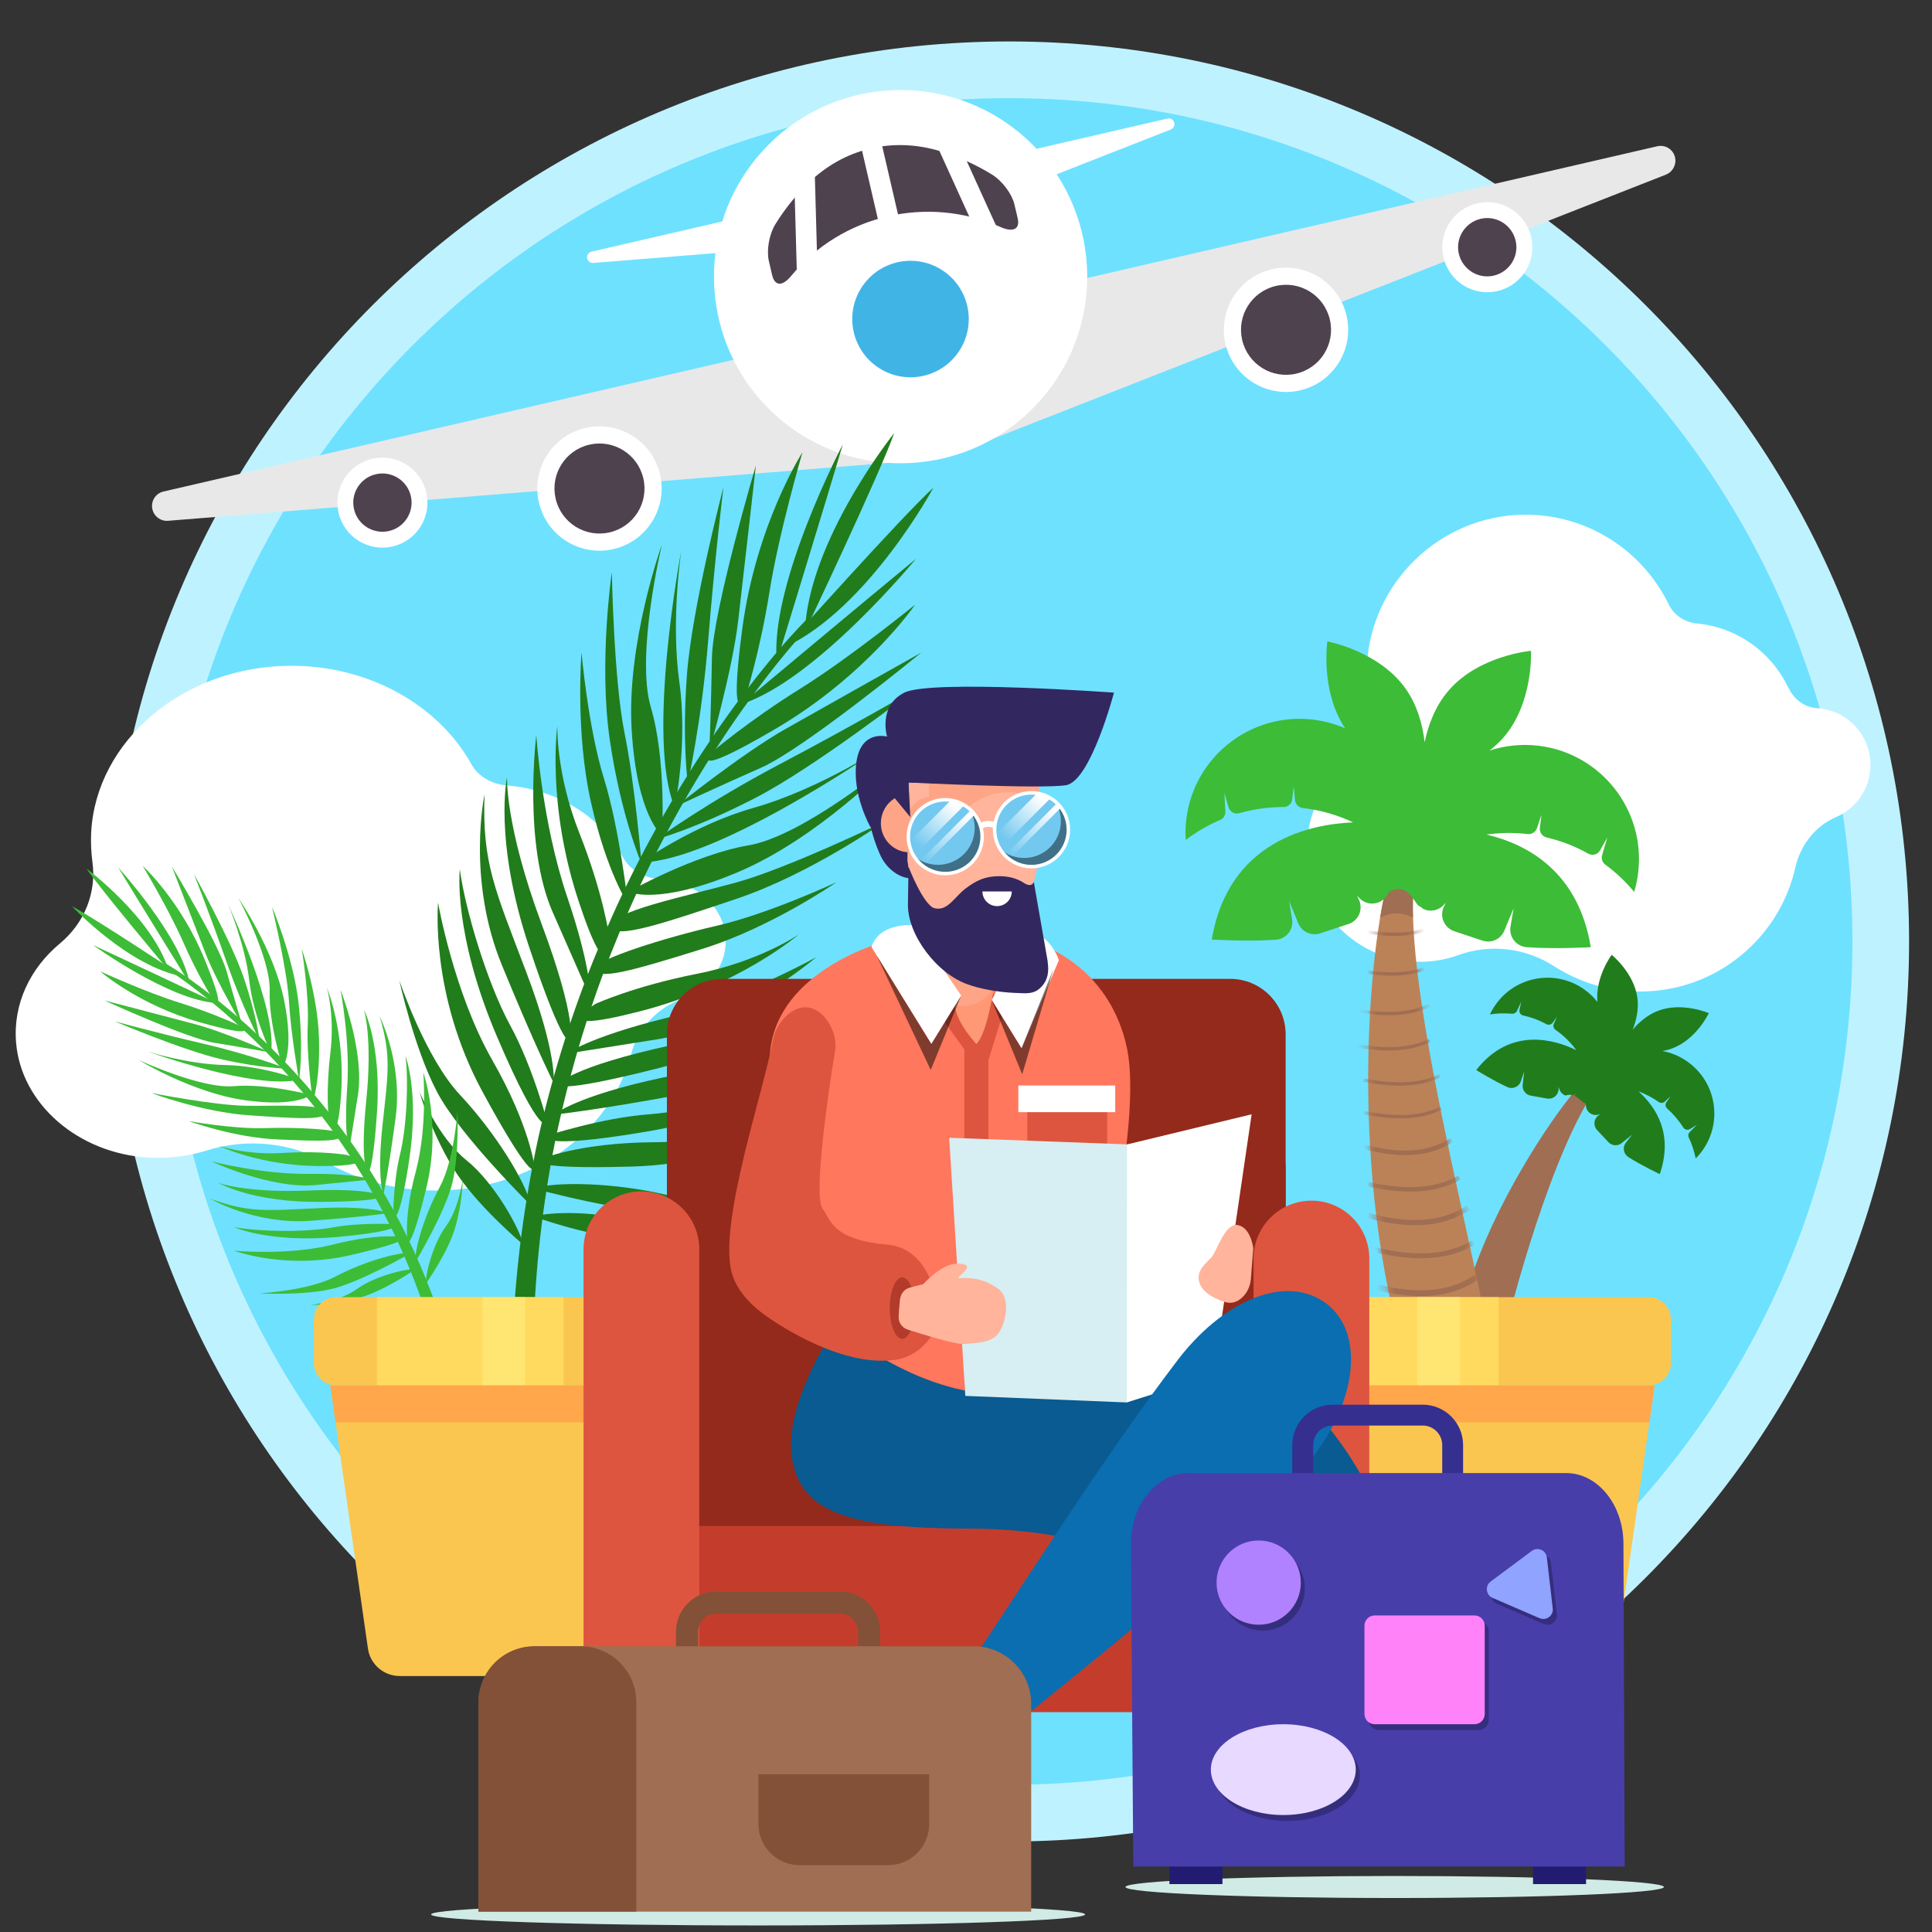 <svg width="200" height="200" viewBox="0 0 200 200" fill="none" xmlns="http://www.w3.org/2000/svg">
<rect x="0" y="0" width="200" height="200" fill="#333333" stroke="none"/>
<path d="M104.457 190.632C155.914 190.632 197.627 148.918 197.627 97.462C197.627 46.005 155.914 4.292 104.457 4.292C53.001 4.292 11.287 46.005 11.287 97.462C11.287 148.918 53.001 190.632 104.457 190.632Z" fill="#BFF2FF"/>
<path d="M191.761 97.396C191.725 49.181 152.61 10.125 104.396 10.161C56.181 10.197 17.125 49.311 17.161 97.526C17.197 145.74 56.311 184.797 104.526 184.761C152.74 184.725 191.797 145.61 191.761 97.396Z" fill="#6EE1FF"/>
<path d="M185.147 71.242C183.427 67.561 179.867 64.942 175.667 64.541C174.417 64.421 173.297 63.702 172.747 62.572C170.047 57.011 164.318 53.191 157.698 53.282C149.057 53.401 141.887 60.342 141.497 68.972C141.457 69.912 141.497 70.832 141.597 71.731C141.937 74.561 140.987 77.442 138.917 79.412C136.487 81.731 135.057 85.082 135.327 88.751C135.747 94.522 140.437 99.171 146.207 99.541C147.887 99.651 149.497 99.401 150.967 98.871C154.287 97.671 157.927 98.121 160.897 100.032C163.457 101.682 166.517 102.642 169.787 102.642C177.627 102.642 184.197 97.151 185.847 89.822C186.367 87.522 187.887 85.522 190.057 84.591C192.137 83.701 193.627 81.632 193.627 79.181C193.627 75.951 191.077 73.492 188.107 73.311C186.817 73.231 185.707 72.401 185.157 71.222L185.147 71.242Z" fill="white"/>
<path d="M64.448 88.681C62.288 84.641 57.788 81.751 52.498 81.311C50.917 81.181 49.508 80.391 48.818 79.141C45.417 73.022 38.188 68.822 29.848 68.921C18.957 69.061 9.927 76.692 9.437 86.192C9.387 87.222 9.437 88.242 9.567 89.222C9.997 92.341 8.797 95.511 6.197 97.671C3.137 100.222 1.327 103.902 1.667 107.952C2.197 114.292 8.107 119.412 15.377 119.832C17.497 119.952 19.517 119.682 21.378 119.102C25.558 117.782 30.148 118.272 33.888 120.372C37.117 122.192 40.968 123.242 45.097 123.242C54.977 123.242 63.248 117.202 65.328 109.132C65.978 106.602 67.897 104.402 70.627 103.382C73.248 102.402 75.127 100.132 75.127 97.431C75.127 93.871 71.918 91.171 68.168 90.972C66.537 90.882 65.138 89.972 64.448 88.681Z" fill="white"/>
<path d="M172.468 18.072L97.588 47.462L17.398 53.911C16.638 53.971 15.948 53.471 15.778 52.721C15.588 51.892 16.098 51.072 16.928 50.882L171.558 15.142C172.388 14.951 173.208 15.461 173.398 16.291C173.568 17.032 173.168 17.791 172.458 18.072H172.468Z" fill="white"/>
<path opacity="0.09" d="M172.468 18.072L97.588 47.462L17.398 53.911C16.638 53.971 15.948 53.471 15.778 52.721C15.588 51.892 16.098 51.072 16.928 50.882L171.558 15.142C172.388 14.951 173.208 15.461 173.398 16.291C173.568 17.032 173.168 17.791 172.458 18.072H172.468Z" fill="black"/>
<path d="M121.208 13.402L92.328 24.732L61.408 27.221C61.118 27.241 60.848 27.052 60.788 26.762C60.718 26.442 60.918 26.122 61.228 26.052L120.858 12.271C121.178 12.201 121.498 12.402 121.568 12.711C121.638 13.002 121.478 13.291 121.208 13.402Z" fill="white"/>
<path d="M107.603 41.548C114.733 33.61 114.077 21.395 106.139 14.265C98.201 7.135 85.986 7.79 78.856 15.728C71.726 23.666 72.381 35.882 80.319 43.012C88.257 50.142 100.473 49.487 107.603 41.548Z" fill="white"/>
<path d="M99.197 36.482C101.106 33.753 100.44 29.993 97.711 28.085C94.981 26.177 91.222 26.842 89.314 29.572C87.405 32.301 88.071 36.061 90.8 37.969C93.529 39.877 97.289 39.212 99.197 36.482Z" fill="#41B4E6"/>
<path d="M103.578 23.502C95.978 20.151 87.088 22.262 81.888 28.581C81.018 29.631 80.208 29.662 79.928 28.471C79.818 27.982 79.698 27.491 79.588 27.002C79.348 25.962 79.588 24.311 80.278 23.192C81.268 21.591 82.418 20.181 83.678 18.951C87.398 15.332 92.448 14.132 97.438 15.681C99.218 16.232 100.978 17.021 102.678 18.061C103.808 18.762 104.768 20.122 105.008 21.142C105.118 21.622 105.228 22.102 105.348 22.581C105.618 23.752 104.858 24.061 103.588 23.512L103.578 23.502Z" fill="#4F424F"/>
<path d="M89.898 13.711L92.308 24.111" stroke="white" stroke-width="2.14" stroke-miterlimit="10"/>
<path d="M83.248 17.002L83.558 28.122" stroke="white" stroke-width="2.14" stroke-miterlimit="10"/>
<path d="M97.548 13.701L102.148 23.822" stroke="white" stroke-width="2.14" stroke-miterlimit="10"/>
<path d="M68.328 49.121C69.128 52.581 66.968 56.041 63.508 56.842C60.048 57.642 56.588 55.481 55.788 52.022C54.988 48.562 57.148 45.102 60.608 44.301C64.068 43.502 67.528 45.661 68.328 49.121Z" fill="white"/>
<path d="M66.598 49.522C67.178 52.032 65.618 54.532 63.108 55.111C60.598 55.691 58.098 54.132 57.518 51.621C56.938 49.111 58.498 46.611 61.008 46.032C63.518 45.452 66.018 47.011 66.598 49.522Z" fill="#4F424F"/>
<path d="M44.128 50.981C44.708 53.492 43.148 55.992 40.638 56.572C38.128 57.151 35.628 55.592 35.048 53.081C34.468 50.572 36.028 48.072 38.538 47.492C41.048 46.911 43.548 48.471 44.128 50.981Z" fill="white"/>
<path d="M42.528 51.352C42.908 52.971 41.888 54.602 40.268 54.971C38.648 55.342 37.018 54.331 36.648 52.712C36.268 51.092 37.288 49.462 38.908 49.092C40.528 48.712 42.158 49.731 42.528 51.352Z" fill="#4F424F"/>
<path d="M126.858 35.592C127.658 39.051 131.118 41.212 134.578 40.411C138.038 39.611 140.198 36.151 139.398 32.691C138.598 29.232 135.138 27.072 131.678 27.872C128.218 28.672 126.058 32.132 126.858 35.592Z" fill="white"/>
<path d="M128.588 35.191C129.168 37.702 131.668 39.261 134.178 38.681C136.688 38.102 138.248 35.602 137.668 33.092C137.088 30.581 134.588 29.021 132.078 29.602C129.568 30.181 128.008 32.681 128.588 35.191Z" fill="#4F424F"/>
<path d="M149.428 26.642C150.008 29.151 152.508 30.712 155.018 30.131C157.528 29.552 159.088 27.052 158.508 24.541C157.928 22.032 155.428 20.471 152.918 21.052C150.408 21.631 148.848 24.131 149.428 26.642Z" fill="white"/>
<path d="M151.018 26.271C151.398 27.892 153.018 28.912 154.638 28.532C156.258 28.151 157.278 26.532 156.898 24.912C156.518 23.291 154.898 22.271 153.278 22.651C151.658 23.032 150.638 24.651 151.018 26.271Z" fill="#4F424F"/>
<path d="M54.148 128.821C54.148 128.821 49.238 124.741 46.868 120.851C44.508 116.951 43.418 113.011 43.418 113.011C43.418 113.011 45.348 117.751 48.278 120.101C51.208 122.451 53.848 127.271 54.148 128.821Z" fill="#217C1C"/>
<path d="M54.988 124.811C54.988 124.811 47.588 117.541 45.218 112.991C42.848 108.451 41.328 101.451 41.328 101.451C41.328 101.451 44.008 109.501 47.638 113.361C51.258 117.221 54.418 122.331 54.988 124.811Z" fill="#217C1C"/>
<path d="M45.348 93.451C45.348 93.451 44.478 102.931 49.938 113.001C55.398 123.071 55.348 120.891 55.348 120.891C55.348 120.891 54.918 116.661 50.938 109.701C46.968 102.741 45.348 93.451 45.348 93.451Z" fill="#217C1C"/>
<path d="M47.598 89.992C47.598 89.992 46.848 96.561 51.478 107.381C56.108 118.211 56.688 116.261 56.688 116.261C56.688 116.261 55.168 110.451 52.818 106.151C50.468 101.841 48.178 94.272 47.598 89.992Z" fill="#217C1C"/>
<path d="M50.158 82.231C50.158 82.231 48.288 90.981 51.948 99.891C55.608 108.801 57.308 112.081 57.308 112.081C57.308 112.081 57.718 109.171 54.468 100.601C51.218 92.031 49.908 89.352 50.158 82.231Z" fill="#217C1C"/>
<path d="M52.488 80.431C52.488 80.431 51.078 86.972 54.778 98.041C58.478 109.111 59.028 107.701 59.028 107.701C59.028 107.701 59.848 105.801 56.058 95.621C52.268 85.451 52.488 80.431 52.488 80.431Z" fill="#217C1C"/>
<path d="M55.518 76.112C55.518 76.112 54.108 87.382 57.228 94.462C60.338 101.541 61.108 103.281 61.108 103.281C61.108 103.281 61.308 100.491 58.698 92.791C56.088 85.091 55.518 76.112 55.518 76.112Z" fill="#217C1C"/>
<path d="M57.698 75.151C57.698 75.151 56.558 83.192 59.898 93.291C63.238 103.391 63.028 96.722 63.028 96.722C63.028 96.722 62.418 92.412 59.978 86.242C57.538 80.072 57.698 75.162 57.698 75.162V75.151Z" fill="#217C1C"/>
<path d="M60.198 67.552C60.198 67.552 59.528 75.772 61.188 83.102C62.848 90.421 64.998 93.541 64.998 93.541C64.998 93.541 64.148 85.862 62.518 80.582C60.878 75.311 60.198 67.552 60.198 67.552Z" fill="#217C1C"/>
<path d="M63.328 59.291C63.328 59.291 61.968 68.602 63.118 76.531C64.268 84.472 66.408 89.391 66.408 89.391C66.408 89.391 65.758 81.341 64.648 75.862C63.538 70.371 63.338 59.291 63.338 59.291H63.328Z" fill="#217C1C"/>
<path d="M68.528 56.352C68.528 56.352 64.848 66.522 65.388 75.531C65.928 84.552 68.538 86.492 68.538 86.492C68.538 86.492 68.988 78.662 67.378 73.231C65.768 67.802 68.528 56.342 68.528 56.342V56.352Z" fill="#217C1C"/>
<path d="M70.518 57.032C70.518 57.032 66.848 76.451 69.848 83.572C69.848 83.572 71.228 77.022 70.328 70.632C69.428 64.242 70.518 57.032 70.518 57.032Z" fill="#217C1C"/>
<path d="M74.888 50.431C74.888 50.431 71.608 62.992 71.108 69.901C70.598 76.802 71.198 81.041 71.198 81.041C71.198 81.041 72.618 74.832 73.308 66.341C73.988 57.852 74.888 50.441 74.888 50.441V50.431Z" fill="#217C1C"/>
<path d="M78.248 48.181C78.248 48.181 73.778 63.272 73.698 68.112C73.618 72.951 73.438 77.712 73.438 77.712C73.438 77.712 75.818 69.391 76.418 64.251C77.018 59.111 78.248 48.181 78.248 48.181Z" fill="#217C1C"/>
<path d="M83.068 46.831C83.068 46.831 78.268 54.272 76.828 65.171C75.388 76.072 77.178 72.162 77.178 72.162C77.178 72.162 78.698 67.332 79.658 61.261C80.618 55.181 83.068 46.831 83.068 46.831Z" fill="#217C1C"/>
<path d="M87.248 46.002C87.248 46.002 79.688 60.382 80.408 68.511C80.408 68.511 85.888 50.632 87.248 46.002Z" fill="#217C1C"/>
<path d="M92.568 44.831C92.568 44.831 83.708 55.882 83.318 65.401C83.318 65.401 91.128 48.941 92.568 44.831Z" fill="#217C1C"/>
<path d="M55.288 125.941C55.288 125.941 61.278 128.151 65.838 128.251C70.398 128.351 74.348 127.311 74.348 127.311C74.348 127.311 69.278 128.021 65.778 126.651C62.278 125.291 56.788 125.421 55.288 125.941Z" fill="#217C1C"/>
<path d="M55.228 123.021C55.228 123.021 65.228 125.781 70.348 125.561C75.468 125.341 82.288 123.151 82.288 123.151C82.288 123.151 73.978 124.861 68.818 123.651C63.658 122.451 57.658 122.271 55.228 123.021Z" fill="#217C1C"/>
<path d="M84.658 114.941C84.658 114.941 76.888 120.441 65.438 120.761C53.988 121.081 55.908 120.031 55.908 120.031C55.908 120.031 59.788 118.291 67.798 118.241C75.808 118.191 84.668 114.941 84.668 114.941H84.658Z" fill="#217C1C"/>
<path d="M83.618 111.011C83.618 111.011 78.498 115.191 66.888 117.151C55.278 119.111 56.598 117.571 56.598 117.571C56.598 117.571 62.308 115.711 67.198 115.351C72.088 114.991 79.698 112.831 83.618 111.001V111.011Z" fill="#217C1C"/>
<path d="M86.348 105.251C86.348 105.251 79.998 111.551 70.518 113.301C61.038 115.041 57.358 115.381 57.358 115.381C57.358 115.381 59.588 113.461 68.558 111.561C77.528 109.661 80.488 109.311 86.348 105.251Z" fill="#217C1C"/>
<path d="M84.308 102.951C84.308 102.951 79.568 107.671 68.258 110.551C56.948 113.431 57.838 112.201 57.838 112.201C57.838 112.201 58.998 110.481 69.608 108.171C80.218 105.861 84.318 102.951 84.318 102.951H84.308Z" fill="#217C1C"/>
<path d="M84.518 99.082C84.518 99.082 75.798 106.361 68.158 107.571C60.518 108.781 58.638 109.081 58.638 109.081C58.638 109.081 60.878 107.401 68.768 105.431C76.658 103.461 84.518 99.082 84.518 99.082Z" fill="#217C1C"/>
<path d="M82.688 96.731C82.688 96.731 76.548 102.041 66.248 104.691C55.948 107.341 61.668 103.911 61.668 103.911C61.668 103.911 65.628 102.091 72.138 100.811C78.648 99.531 82.688 96.731 82.688 96.731Z" fill="#217C1C"/>
<path d="M86.568 91.341C86.568 91.341 79.788 96.041 72.608 98.261C65.438 100.491 61.598 101.611 61.658 100.191C61.698 99.341 68.738 97.082 74.118 95.852C79.508 94.632 86.558 91.341 86.558 91.341H86.568Z" fill="#217C1C"/>
<path d="M91.598 85.031C91.598 85.031 83.918 90.451 76.308 93.022C68.708 95.582 63.578 97.311 63.348 95.901C63.098 94.362 70.818 92.841 76.218 91.352C81.618 89.862 91.598 85.031 91.598 85.031Z" fill="#217C1C"/>
<path d="M92.148 79.061C92.148 79.061 84.638 86.832 76.298 90.322C67.968 93.811 65.068 92.311 65.068 92.311C65.068 92.311 71.898 88.462 77.478 87.511C83.058 86.572 92.138 79.052 92.138 79.052L92.148 79.061Z" fill="#217C1C"/>
<path d="M90.368 77.972C90.368 77.972 74.078 89.162 66.348 89.281C66.348 89.281 71.788 85.382 77.998 83.632C84.208 81.882 90.368 77.981 90.368 77.981V77.972Z" fill="#217C1C"/>
<path d="M94.628 71.442C94.628 71.442 84.368 79.401 78.228 82.582C72.088 85.761 67.958 86.882 67.958 86.882C67.958 86.882 73.108 83.121 80.638 79.151C88.168 75.181 94.628 71.431 94.628 71.431V71.442Z" fill="#217C1C"/>
<path d="M95.388 67.541C95.388 67.541 83.218 77.522 78.788 79.472C74.358 81.421 70.048 83.442 70.048 83.442C70.048 83.442 76.798 78.022 81.298 75.472C85.798 72.921 95.398 67.541 95.398 67.541H95.388Z" fill="#217C1C"/>
<path d="M94.748 62.572C94.748 62.572 89.758 69.891 80.278 75.451C70.798 81.011 73.698 77.852 73.698 77.852C73.698 77.852 77.558 74.582 82.778 71.332C87.998 68.082 94.748 62.581 94.748 62.581V62.572Z" fill="#217C1C"/>
<path d="M94.818 57.852C94.818 57.852 84.498 70.401 76.738 72.901C76.738 72.901 91.088 60.901 94.818 57.852Z" fill="#217C1C"/>
<path d="M96.628 50.481C96.628 50.481 89.898 62.941 81.268 66.992C81.268 66.992 93.408 53.401 96.628 50.481Z" fill="#217C1C"/>
<path d="M83.998 64.582C81.708 67.011 79.618 69.671 77.628 72.382C75.648 75.102 73.798 77.912 72.068 80.802C70.338 83.681 68.728 86.641 67.238 89.651C65.748 92.662 64.408 95.751 63.178 98.871C60.718 105.121 58.828 111.581 57.468 118.141C56.158 124.711 55.398 131.391 55.228 138.081L53.088 138.011C53.388 131.201 54.278 124.421 55.728 117.771C57.228 111.131 59.258 104.611 61.868 98.341C63.168 95.201 64.578 92.112 66.138 89.091C67.698 86.072 69.378 83.121 71.178 80.251C72.978 77.371 74.898 74.572 76.938 71.871C78.998 69.171 81.128 66.541 83.518 64.102L83.998 64.582Z" fill="#217C1C"/>
<path d="M44.078 132.891C44.078 132.891 46.308 129.771 47.098 127.151C47.878 124.521 47.908 122.071 47.908 122.071C47.908 122.071 47.508 125.121 46.168 126.931C44.828 128.741 44.018 131.941 44.088 132.891H44.078Z" fill="#3DBC37"/>
<path d="M42.978 130.691C42.978 130.691 46.168 125.341 46.858 122.331C47.548 119.331 47.358 115.031 47.358 115.031C47.358 115.031 47.018 120.121 45.508 122.911C43.988 125.711 42.938 129.161 42.978 130.691Z" fill="#3DBC37"/>
<path d="M43.808 110.991C43.808 110.991 45.758 116.371 44.118 123.051C42.478 129.731 42.178 128.461 42.178 128.461C42.178 128.461 41.788 125.941 43.038 121.291C44.288 116.641 43.818 110.991 43.818 110.991H43.808Z" fill="#3DBC37"/>
<path d="M41.978 109.321C41.978 109.321 43.418 113.021 42.368 120.021C41.328 127.021 40.698 125.981 40.698 125.981C40.698 125.981 40.698 122.371 41.408 119.511C42.118 116.651 42.298 111.901 41.978 109.321Z" fill="#3DBC37"/>
<path d="M39.298 105.211C39.298 105.211 41.718 110.011 40.948 115.751C40.178 121.491 39.688 123.661 39.688 123.661C39.688 123.661 39.008 122.031 39.588 116.551C40.178 111.071 40.528 109.321 39.298 105.211Z" fill="#3DBC37"/>
<path d="M37.678 104.511C37.678 104.511 39.498 108.101 39.028 115.101C38.558 122.101 38.028 121.361 38.028 121.361C38.028 121.361 37.258 120.381 37.918 113.891C38.578 107.401 37.678 104.511 37.678 104.511Z" fill="#3DBC37"/>
<path d="M35.248 102.461C35.248 102.461 37.778 108.801 37.048 113.391C36.318 117.981 36.138 119.111 36.138 119.111C36.138 119.111 35.598 117.521 35.938 112.641C36.278 107.771 35.248 102.461 35.248 102.461Z" fill="#3DBC37"/>
<path d="M33.838 102.241C33.838 102.241 35.728 106.741 35.318 113.121C34.918 119.501 34.018 115.591 34.018 115.591C34.018 115.591 33.718 112.991 34.198 109.031C34.678 105.071 33.838 102.241 33.838 102.241Z" fill="#3DBC37"/>
<path d="M31.228 98.201C31.228 98.201 32.868 102.881 33.018 107.391C33.168 111.901 32.388 114.041 32.388 114.041C32.388 114.041 31.708 109.441 31.858 106.131C32.008 102.811 31.228 98.201 31.228 98.201Z" fill="#3DBC37"/>
<path d="M28.158 93.871C28.158 93.871 30.368 99.072 30.908 103.861C31.448 108.651 30.958 111.841 30.958 111.841C30.958 111.841 30.108 107.061 29.918 103.711C29.728 100.351 28.158 93.882 28.158 93.882V93.871Z" fill="#3DBC37"/>
<path d="M24.678 92.962C24.678 92.962 28.368 98.311 29.428 103.631C30.488 108.951 29.268 110.481 29.268 110.481C29.268 110.481 27.808 106.001 27.918 102.601C28.028 99.201 24.678 92.962 24.678 92.962Z" fill="#3DBC37"/>
<path d="M23.628 93.662C23.628 93.662 28.718 104.391 28.058 108.991C28.058 108.991 26.258 105.391 25.808 101.541C25.358 97.692 23.628 93.662 23.628 93.662Z" fill="#3DBC37"/>
<path d="M20.078 90.492C20.078 90.492 23.898 97.302 25.238 101.231C26.578 105.161 26.878 107.721 26.878 107.721C26.878 107.721 25.108 104.321 23.418 99.492C21.728 94.662 20.078 90.492 20.078 90.492Z" fill="#3DBC37"/>
<path d="M17.788 89.692C17.788 89.692 22.688 97.781 23.468 100.581C24.248 103.381 25.078 106.121 25.078 106.121C25.078 106.121 22.428 101.641 21.298 98.751C20.168 95.862 17.788 89.692 17.788 89.692Z" fill="#3DBC37"/>
<path d="M14.778 89.641C14.778 89.641 18.708 93.231 21.198 99.352C23.698 105.471 22.058 103.471 22.058 103.471C22.058 103.471 20.438 100.901 18.958 97.511C17.468 94.121 14.778 89.641 14.778 89.641Z" fill="#3DBC37"/>
<path d="M12.228 89.791C12.228 89.791 18.808 97.001 19.638 101.831C19.638 101.831 13.728 92.272 12.228 89.791Z" fill="#3DBC37"/>
<path d="M8.958 89.921C8.958 89.921 15.788 94.992 17.468 100.471C17.468 100.471 10.428 92.091 8.958 89.921Z" fill="#3DBC37"/>
<path d="M42.978 131.401C42.978 131.401 39.838 133.601 37.198 134.351C34.568 135.101 32.108 135.101 32.108 135.101C32.108 135.101 35.158 134.741 36.988 133.411C38.818 132.091 42.028 131.321 42.978 131.401Z" fill="#3DBC37"/>
<path d="M42.568 129.691C42.568 129.691 37.178 132.821 34.168 133.471C31.158 134.121 26.858 133.891 26.858 133.891C26.858 133.891 31.948 133.621 34.758 132.131C37.578 130.651 41.038 129.631 42.568 129.691Z" fill="#3DBC37"/>
<path d="M24.228 129.471C24.228 129.471 29.578 131.481 36.288 129.931C42.998 128.371 41.718 128.051 41.718 128.051C41.718 128.051 39.198 127.631 34.538 128.821C29.878 130.011 24.228 129.471 24.228 129.471Z" fill="#3DBC37"/>
<path d="M24.228 127.031C24.228 127.031 27.838 128.681 34.888 128.051C41.938 127.421 40.938 126.731 40.938 126.731C40.938 126.731 37.338 126.521 34.438 127.061C31.538 127.601 26.788 127.501 24.228 127.031Z" fill="#3DBC37"/>
<path d="M21.778 124.101C21.778 124.101 26.428 126.801 32.208 126.371C37.988 125.941 40.178 125.581 40.178 125.581C40.178 125.581 38.588 124.801 33.088 125.061C27.588 125.321 25.808 125.571 21.788 124.101H21.778Z" fill="#3DBC37"/>
<path d="M22.608 122.451C22.608 122.451 26.078 124.471 33.098 124.421C40.108 124.371 39.408 123.791 39.408 123.791C39.408 123.791 38.478 122.971 31.958 123.241C25.438 123.511 22.618 122.451 22.618 122.451H22.608Z" fill="#3DBC37"/>
<path d="M21.898 120.231C21.898 120.231 28.078 123.131 32.698 122.671C37.318 122.211 38.458 122.101 38.458 122.101C38.458 122.101 36.898 121.461 32.018 121.521C27.138 121.581 21.898 120.231 21.898 120.231Z" fill="#3DBC37"/>
<path d="M22.598 118.591C22.598 118.591 26.978 120.741 33.368 120.711C39.758 120.681 35.908 119.561 35.908 119.561C35.908 119.561 33.328 119.101 29.348 119.351C25.368 119.601 22.588 118.591 22.588 118.591H22.598Z" fill="#3DBC37"/>
<path d="M19.518 116.051C19.518 116.051 24.178 117.751 28.688 117.951C33.198 118.151 35.598 118.221 35.348 117.401C35.198 116.911 30.758 116.671 27.448 116.781C24.138 116.891 19.528 116.051 19.528 116.051H19.518Z" fill="#3DBC37"/>
<path d="M15.638 113.141C15.638 113.141 20.928 115.121 25.738 115.451C30.548 115.781 33.788 116.011 33.708 115.151C33.618 114.221 28.898 114.511 25.538 114.471C22.178 114.431 15.638 113.141 15.638 113.141Z" fill="#3DBC37"/>
<path d="M14.408 109.761C14.408 109.761 19.958 113.141 25.338 113.891C30.718 114.651 32.168 113.341 32.168 113.341C32.168 113.341 27.608 112.141 24.218 112.441C20.828 112.741 14.408 109.751 14.408 109.751V109.761Z" fill="#3DBC37"/>
<path d="M15.278 108.851C15.278 108.851 26.448 112.871 30.968 111.761C30.968 111.761 27.208 110.321 23.328 110.251C19.448 110.181 15.278 108.851 15.278 108.851Z" fill="#3DBC37"/>
<path d="M11.808 105.701C11.808 105.701 18.988 108.761 23.038 109.681C27.098 110.591 29.668 110.621 29.668 110.621C29.668 110.621 26.098 109.221 21.118 108.061C16.138 106.901 11.808 105.711 11.808 105.711V105.701Z" fill="#3DBC37"/>
<path d="M10.778 103.551C10.778 103.551 19.368 107.501 22.248 107.961C25.118 108.421 27.938 108.941 27.938 108.941C27.938 108.941 23.188 106.811 20.188 106.021C17.188 105.221 10.788 103.561 10.788 103.561L10.778 103.551Z" fill="#3DBC37"/>
<path d="M10.388 100.571C10.388 100.571 14.398 104.061 20.758 105.851C27.118 107.641 24.948 106.241 24.948 106.241C24.948 106.241 22.208 104.931 18.678 103.831C15.148 102.741 10.388 100.561 10.388 100.561V100.571Z" fill="#3DBC37"/>
<path d="M9.628 97.832C9.628 97.832 17.538 103.561 22.428 103.831C22.428 103.831 12.258 99.041 9.628 97.832Z" fill="#3DBC37"/>
<path d="M7.458 93.822C7.458 93.822 13.268 100.041 18.898 101.081C18.898 101.081 9.778 95.031 7.458 93.822Z" fill="#3DBC37"/>
<path d="M16.938 100.101C18.638 101.161 20.258 102.391 21.828 103.661C23.388 104.941 24.898 106.291 26.348 107.701C27.798 109.111 29.178 110.581 30.508 112.111C31.828 113.631 33.078 115.221 34.278 116.851C36.658 120.111 38.738 123.581 40.538 127.181C42.298 130.801 43.758 134.571 44.878 138.431L46.108 138.061C44.898 134.151 43.348 130.341 41.488 126.701C39.598 123.071 37.428 119.591 34.958 116.341C33.718 114.711 32.428 113.131 31.068 111.621C29.698 110.101 28.278 108.641 26.798 107.251C25.318 105.851 23.768 104.521 22.168 103.251C20.558 102.001 18.918 100.791 17.158 99.742L16.948 100.101H16.938Z" fill="#3DBC37"/>
<path d="M73.878 134.281H34.808C33.527 134.281 32.488 135.32 32.488 136.601V141.091C32.488 142.373 33.527 143.411 34.808 143.411H73.878C75.159 143.411 76.198 142.373 76.198 141.091V136.601C76.198 135.32 75.159 134.281 73.878 134.281Z" fill="#FAC650"/>
<path d="M58.348 134.281H39.018V143.411H58.348V134.281Z" fill="#FFDA5E"/>
<path d="M54.358 134.281H49.948V143.411H54.358V134.281Z" fill="#FFE572"/>
<path d="M74.498 143.422H34.188L38.088 170.652C38.318 172.292 39.728 173.502 41.378 173.502H70.198L74.498 143.422Z" fill="#FAC650"/>
<path d="M73.958 147.242L74.498 143.422H34.198L34.738 147.242H73.958Z" fill="#FFA74A"/>
<path d="M154.828 142.091C155.958 136.531 159.938 121.451 164.458 113.851C164.458 113.851 164.338 112.291 163.638 112.251C161.238 114.801 155.518 123.181 152.578 131.461C152.918 135.091 153.628 138.661 154.838 142.081L154.828 142.091Z" fill="#A06E52"/>
<path d="M146.328 91.761C146.128 91.712 145.918 91.671 145.768 91.641C145.018 91.472 144.318 91.582 143.568 91.572C141.488 99.731 139.598 123.591 146.298 143.181H154.638C154.648 143.111 154.668 143.041 154.678 142.971C154.648 136.261 145.328 104.481 146.338 91.772L146.328 91.761Z" fill="#BC8257"/>
<path d="M146.268 95.001C146.238 93.822 146.248 92.731 146.328 91.761C146.128 91.712 145.918 91.671 145.768 91.641C145.018 91.472 144.318 91.582 143.568 91.572C143.328 92.511 143.088 93.671 142.868 95.001C144.048 94.401 145.188 94.412 146.278 95.001H146.268Z" fill="#A06E52"/>
<mask id="mask0_252_85449" style="mask-type:luminance" maskUnits="userSpaceOnUse" x="141" y="91" width="14" height="53">
<path d="M146.328 91.761C146.128 91.712 145.918 91.671 145.768 91.641C145.018 91.472 144.318 91.582 143.568 91.572C141.488 99.731 139.598 123.591 146.298 143.181H154.638C154.648 143.111 154.668 143.041 154.678 142.971C154.648 136.261 145.328 104.481 146.338 91.772L146.328 91.761Z" fill="white"/>
</mask>
<g mask="url(#mask0_252_85449)">
<path d="M140.058 104.521C142.998 105.091 145.728 105.161 147.988 104.061" stroke="#A06E52" stroke-width="0.35" stroke-miterlimit="10"/>
<path d="M140.328 100.421C143.268 100.991 145.998 101.061 148.258 99.962" stroke="#A06E52" stroke-width="0.35" stroke-miterlimit="10"/>
<path d="M140.608 96.311C143.548 96.882 146.278 96.951 148.538 95.852" stroke="#A06E52" stroke-width="0.35" stroke-miterlimit="10"/>
<path d="M140.058 108.171C142.998 108.741 145.728 108.811 147.988 107.711" stroke="#A06E52" stroke-width="0.35" stroke-miterlimit="10"/>
<path d="M141.148 111.811C144.088 112.381 146.818 112.451 149.078 111.351" stroke="#A06E52" stroke-width="0.35" stroke-miterlimit="10"/>
<path d="M141.238 115.191C144.178 115.761 146.908 115.831 149.168 114.731" stroke="#A06E52" stroke-width="0.35" stroke-miterlimit="10"/>
<path d="M141.238 118.721C144.588 119.601 147.698 119.701 150.268 118.021" stroke="#A06E52" stroke-width="0.47" stroke-miterlimit="10"/>
<path d="M141.428 122.551C145.008 123.361 148.338 123.451 151.088 121.901" stroke="#A06E52" stroke-width="0.46" stroke-miterlimit="10"/>
<path d="M141.608 125.841C145.458 126.861 149.038 126.981 151.998 125.021" stroke="#A06E52" stroke-width="0.54" stroke-miterlimit="10"/>
<path d="M142.248 129.351C146.068 130.271 149.618 130.371 152.548 128.621" stroke="#A06E52" stroke-width="0.51" stroke-miterlimit="10"/>
<path d="M141.788 133.051C145.948 134.211 149.808 134.351 152.998 132.121" stroke="#A06E52" stroke-width="0.6" stroke-miterlimit="10"/>
<path d="M143.798 136.471C147.818 137.601 151.558 137.731 154.648 135.571" stroke="#A06E52" stroke-width="0.58" stroke-miterlimit="10"/>
<path d="M145.258 139.941C149.748 141.281 153.928 141.441 157.388 138.871" stroke="#A06E52" stroke-width="0.67" stroke-miterlimit="10"/>
</g>
<path d="M170.668 134.281H131.598C130.317 134.281 129.278 135.32 129.278 136.601V141.091C129.278 142.373 130.317 143.411 131.598 143.411H170.668C171.949 143.411 172.988 142.373 172.988 141.091V136.601C172.988 135.32 171.949 134.281 170.668 134.281Z" fill="#FAC650"/>
<path d="M155.138 134.281H135.808V143.411H155.138V134.281Z" fill="#FFDA5E"/>
<path d="M151.138 134.281H146.728V143.411H151.138V134.281Z" fill="#FFE572"/>
<path d="M171.288 143.422H130.978L135.288 173.502H166.988L171.288 143.422Z" fill="#FAC650"/>
<path d="M170.738 147.242L171.288 143.422H130.978L131.528 147.242H170.738Z" fill="#FFA74A"/>
<path d="M174.658 109.881C173.858 109.321 172.978 108.961 172.078 108.801C172.428 108.741 172.778 108.661 173.128 108.521C175.618 107.591 176.898 104.881 176.898 104.881C176.898 104.881 174.148 103.691 171.658 104.631C170.518 105.061 169.638 105.861 169.008 106.601C169.368 105.701 169.658 104.551 169.508 103.351C169.178 100.711 166.838 98.841 166.838 98.841C166.838 98.841 165.118 101.151 165.368 103.721C164.978 103.221 164.508 102.781 163.968 102.401C160.998 100.321 156.898 101.041 154.818 104.011C154.588 104.331 154.398 104.671 154.238 105.011C154.988 104.891 155.758 104.871 156.528 104.941C156.738 104.961 156.938 104.851 157.028 104.661L157.478 103.701L157.298 104.531C157.238 104.801 157.408 105.061 157.678 105.121C158.508 105.301 159.318 105.601 160.088 106.021C160.308 106.141 160.588 106.071 160.738 105.871L161.168 105.251L160.848 105.991C160.758 106.211 160.828 106.461 161.018 106.601C161.878 107.201 162.598 107.921 163.178 108.711C160.988 107.641 156.368 106.221 152.818 110.771C152.818 110.771 154.518 111.831 156.058 112.541C156.318 112.661 156.618 112.661 156.878 112.541C157.138 112.431 157.348 112.211 157.438 111.931L157.778 110.931L157.628 112.311C157.568 112.841 157.938 113.331 158.468 113.421C158.958 113.511 159.578 113.621 160.148 113.721C160.438 113.771 160.728 113.701 160.958 113.521C161.188 113.341 161.328 113.071 161.348 112.781V112.531L161.418 112.721C161.498 113.011 161.718 113.261 161.998 113.381C162.038 113.401 162.078 113.401 162.118 113.411C162.148 113.391 162.178 113.361 162.228 113.361C162.448 113.321 162.638 113.331 162.818 113.371C162.838 113.371 162.858 113.361 162.888 113.341L163.208 113.171C163.128 113.241 163.038 113.321 162.948 113.411C163.438 113.611 164.038 114.351 164.148 114.191L164.178 114.501C164.208 114.801 164.368 115.081 164.628 115.251C164.878 115.421 165.198 115.471 165.488 115.381L165.678 115.321L165.468 115.471C165.228 115.641 165.078 115.911 165.058 116.201C165.038 116.491 165.128 116.781 165.338 116.991C165.728 117.411 166.158 117.871 166.498 118.231C166.858 118.621 167.468 118.671 167.878 118.331L168.958 117.461L168.308 118.291C168.128 118.521 168.058 118.811 168.108 119.091C168.158 119.371 168.318 119.621 168.568 119.781C169.998 120.691 171.818 121.541 171.818 121.541C173.238 117.411 171.468 114.641 169.618 112.981C170.348 113.251 171.058 113.621 171.718 114.081C171.908 114.221 172.178 114.201 172.348 114.031L172.938 113.481L172.508 114.101C172.358 114.311 172.398 114.591 172.588 114.761C173.248 115.341 173.798 116.011 174.258 116.721C174.408 116.951 174.708 117.021 174.948 116.881L175.668 116.431L174.918 117.191C174.768 117.341 174.728 117.561 174.818 117.751C175.148 118.441 175.388 119.181 175.538 119.921C175.808 119.651 176.058 119.361 176.278 119.041C178.358 116.071 177.638 111.971 174.668 109.891L174.658 109.881Z" fill="#217C1C"/>
<path d="M140.478 92.722L140.728 92.981C141.108 93.371 141.658 93.582 142.198 93.531C142.748 93.481 143.248 93.192 143.548 92.731L143.908 92.192C143.788 92.522 145.068 91.222 146.278 92.992L146.588 93.451C146.668 93.561 146.748 93.671 146.848 93.761C147.008 93.832 147.158 93.931 147.278 94.061C147.478 94.162 147.698 94.242 147.938 94.261C148.488 94.311 149.028 94.112 149.418 93.722L149.668 93.462L149.468 93.871C149.238 94.352 149.228 94.891 149.438 95.382C149.648 95.871 150.048 96.231 150.548 96.401C151.528 96.722 152.598 97.082 153.458 97.371C154.368 97.681 155.358 97.231 155.728 96.341L156.688 94.031L156.368 95.912C156.278 96.421 156.408 96.942 156.728 97.352C157.048 97.761 157.518 98.011 158.038 98.052C161.088 98.272 164.678 98.052 164.678 98.052C163.398 90.302 158.228 87.421 153.878 86.391C155.268 86.201 156.698 86.171 158.148 86.341C158.568 86.391 158.968 86.132 159.108 85.731L159.568 84.352L159.408 85.712C159.358 86.162 159.648 86.582 160.098 86.692C161.638 87.052 163.088 87.621 164.418 88.371C164.848 88.612 165.398 88.462 165.638 88.031L166.388 86.701L165.848 88.531C165.738 88.891 165.878 89.281 166.178 89.501C167.288 90.322 168.298 91.272 169.168 92.332C169.368 91.681 169.508 91.001 169.588 90.291C170.338 83.811 165.688 77.942 159.208 77.192C157.458 76.992 155.768 77.192 154.198 77.692C154.698 77.302 155.188 76.862 155.628 76.362C158.768 72.751 158.488 67.371 158.488 67.371C158.488 67.371 153.118 67.841 149.988 71.451C148.548 73.102 147.838 75.121 147.478 76.832C147.278 75.102 146.748 73.031 145.488 71.261C142.708 67.371 137.408 66.401 137.408 66.401C137.408 66.401 136.658 71.522 139.248 75.391C138.208 74.942 137.088 74.632 135.898 74.492C129.418 73.742 123.548 78.391 122.798 84.871C122.718 85.572 122.698 86.272 122.748 86.951C123.838 86.121 125.038 85.421 126.308 84.882C126.658 84.731 126.868 84.382 126.848 84.011L126.748 82.102L127.178 83.572C127.318 84.041 127.808 84.322 128.288 84.181C129.758 83.761 131.298 83.541 132.878 83.541C133.338 83.541 133.718 83.201 133.768 82.751L133.928 81.391L134.058 82.832C134.098 83.251 134.428 83.591 134.848 83.641C136.718 83.862 138.468 84.371 140.078 85.132C135.688 85.311 127.178 87.011 125.438 97.261C125.438 97.261 129.028 97.492 132.078 97.281C132.598 97.251 133.068 96.992 133.388 96.591C133.708 96.181 133.838 95.662 133.758 95.151L133.448 93.272L134.398 95.582C134.768 96.472 135.758 96.921 136.668 96.621C137.518 96.332 138.598 95.981 139.578 95.662C140.078 95.501 140.488 95.132 140.698 94.651C140.908 94.171 140.898 93.621 140.678 93.141L140.478 92.722Z" fill="#3DBC37"/>
<path d="M75.068 115.061H127.088C130.408 115.061 133.108 117.761 133.108 121.081V177.241H69.058V121.081C69.058 117.761 71.758 115.061 75.078 115.061H75.068Z" fill="#C43D2C"/>
<path d="M74.788 101.331H127.348C130.518 101.331 133.088 103.901 133.088 107.071V157.981H69.038V107.071C69.038 103.901 71.608 101.331 74.778 101.331H74.788Z" fill="#932A1C"/>
<path d="M72.388 187.931H60.408V129.321C60.408 126.011 63.088 123.331 66.398 123.331C69.708 123.331 72.388 126.011 72.388 129.321V187.931Z" fill="#DD553E"/>
<path d="M141.748 188.892H129.768V130.282C129.768 126.972 132.448 124.292 135.758 124.292C139.068 124.292 141.748 126.972 141.748 130.282V188.892Z" fill="#DD553E"/>
<path d="M86.428 137.482C86.428 137.482 81.088 145.352 81.978 150.902C82.848 156.322 87.328 158.242 100.408 158.242C113.488 158.242 122.018 163.051 122.018 163.051L151.138 185.672H159.108L141.038 152.952C137.578 146.692 132.308 141.622 125.898 138.452C114.858 132.992 101.388 127.132 86.428 137.482Z" fill="#095B91"/>
<path d="M95.728 85.912C96.788 87.871 96.608 90.022 95.318 90.712C94.038 91.401 91.968 90.462 91.078 88.421C87.148 79.412 94.318 77.121 95.598 76.431C96.878 75.742 94.668 83.951 95.728 85.912Z" fill="#32285F"/>
<path d="M110.118 143.161C111.598 142.571 111.268 142.891 111.768 141.382C113.608 135.821 118.248 116.392 116.688 108.632C115.488 102.662 110.718 96.231 99.138 96.231C91.418 96.231 78.878 100.942 79.718 110.772C80.408 118.912 81.068 130.262 88.578 138.862C89.418 139.252 99.678 147.322 110.108 143.172L110.118 143.161Z" fill="#FF775C"/>
<path d="M104.307 103.339L102.817 102.878L100.725 109.631L102.216 110.093L104.307 103.339Z" fill="#DD553E"/>
<path d="M98.065 103.146L96.621 104.187L100.759 109.92L102.202 108.879L98.065 103.146Z" fill="#DD553E"/>
<path d="M102.318 144.282C102.318 144.282 101.308 144.172 100.978 144.132C100.688 144.091 99.828 143.932 99.828 143.932V106.482H102.318V144.292V144.282Z" fill="#DD553E"/>
<path d="M102.658 103.522C101.898 107.542 101.068 108.072 101.068 108.072C101.068 108.072 99.008 105.902 98.848 104.082C98.608 101.322 94.518 96.261 97.878 96.261C101.238 96.261 104.178 95.492 102.668 103.522H102.658Z" fill="#FF9875"/>
<path d="M100.168 104.101C98.068 104.441 96.098 103.011 95.758 100.921L94.058 89.722L101.328 87.181L103.348 99.701C103.688 101.801 102.258 103.771 100.168 104.111V104.101Z" fill="#FFA587"/>
<path d="M103.248 98.552C103.528 98.501 103.808 98.431 104.078 98.341L102.348 87.621L93.938 88.972L94.188 90.541C94.858 94.722 99.058 99.222 103.238 98.552H103.248Z" fill="#F5876E"/>
<path d="M102.528 97.061C98.798 97.001 93.878 92.412 93.938 88.692L94.058 81.001L107.548 81.222L107.428 88.912C107.368 92.641 104.158 97.091 102.528 97.061Z" fill="#FFB49B"/>
<path d="M91.188 85.171C91.158 86.841 92.478 88.212 94.118 88.231L94.218 82.201C92.568 82.171 91.218 83.501 91.188 85.171Z" fill="#FFA587"/>
<path d="M107.568 80.201L96.198 80.022L96.158 82.522C94.998 82.572 94.058 83.511 94.038 84.701C94.038 85.011 94.088 85.302 94.198 85.572C94.478 85.472 94.748 85.341 94.988 85.171C95.498 84.811 96.108 84.662 96.738 84.671C98.098 84.681 99.368 84.231 100.388 83.431C101.808 82.322 103.638 81.781 105.408 82.102C105.778 82.171 106.168 82.201 106.558 82.212C106.878 82.212 107.228 82.192 107.538 82.151L107.568 80.192V80.201Z" fill="#FFA587"/>
<path d="M94.478 95.731L99.508 103.062L96.418 108.072L90.208 98.022C90.858 96.222 92.528 95.781 94.478 95.731Z" fill="white"/>
<g style="mix-blend-mode:overlay" opacity="0.5">
<path d="M90.758 98.921L96.348 110.762L99.498 103.072L96.408 108.072L90.758 98.921Z" fill="black"/>
</g>
<path d="M106.348 96.231L102.668 103.522L105.758 108.532L109.618 99.391C108.878 97.401 107.668 96.692 106.358 96.231H106.348Z" fill="white"/>
<g style="mix-blend-mode:overlay" opacity="0.5">
<path d="M109.058 100.281L105.818 111.211L102.658 103.521L105.748 108.521L109.058 100.281Z" fill="black"/>
</g>
<path d="M108.458 99.531L107.018 91.291C107.018 91.291 106.848 91.951 105.998 91.401C105.238 90.901 104.328 90.692 103.418 90.701C101.998 90.712 101.118 91.112 99.978 91.962C98.778 92.862 98.098 94.371 96.718 94.011C95.598 93.722 94.048 89.731 94.048 89.731L93.988 93.621C93.938 96.761 97.008 100.892 100.328 101.952C100.328 101.952 102.378 102.732 105.528 102.802C106.638 102.882 107.248 102.762 107.828 102.132C108.468 101.451 108.608 100.582 108.448 99.541L108.458 99.531Z" fill="#32285F"/>
<path d="M101.258 85.731C101.848 85.141 102.798 85.141 103.378 85.731" stroke="white" stroke-width="0.61" stroke-miterlimit="10"/>
<path d="M100.548 89.311C99.058 90.802 96.638 90.802 95.148 89.311C93.658 87.822 93.658 85.401 95.148 83.912C96.638 82.421 99.058 82.421 100.548 83.912C102.038 85.401 102.038 87.822 100.548 89.311Z" fill="#73C8F0"/>
<g style="mix-blend-mode:overlay" opacity="0.44">
<path d="M100.548 83.912C100.488 83.852 100.418 83.791 100.348 83.731C101.238 85.201 101.058 87.141 99.788 88.412C98.358 89.841 96.088 89.891 94.588 88.591C94.748 88.852 94.928 89.091 95.148 89.311C96.638 90.802 99.058 90.802 100.548 89.311C102.038 87.822 102.038 85.401 100.548 83.912Z" fill="black"/>
</g>
<path style="mix-blend-mode:overlay" d="M99.828 83.352C99.388 83.091 98.918 82.921 98.428 82.852L94.088 87.192C94.158 87.681 94.328 88.162 94.588 88.591L99.828 83.352Z" fill="url(#paint0_linear_252_85449)"/>
<path style="mix-blend-mode:overlay" d="M100.898 84.332C100.788 84.192 100.678 84.052 100.548 83.921C100.528 83.901 100.508 83.882 100.488 83.871L95.098 89.261C95.098 89.261 95.138 89.302 95.148 89.322C95.278 89.451 95.418 89.572 95.558 89.671L100.898 84.332Z" fill="url(#paint1_linear_252_85449)"/>
<path d="M99.32 90.139C101.267 89.328 102.189 87.091 101.378 85.144C100.567 83.196 98.33 82.275 96.383 83.086C94.435 83.897 93.514 86.133 94.325 88.081C95.136 90.028 97.372 90.95 99.32 90.139Z" stroke="white" stroke-width="0.36" stroke-miterlimit="10"/>
<path d="M109.468 88.591C107.978 90.082 105.558 90.082 104.068 88.591C102.578 87.102 102.578 84.681 104.068 83.192C105.558 81.701 107.978 81.701 109.468 83.192C110.958 84.681 110.958 87.102 109.468 88.591Z" fill="#73C8F0"/>
<g style="mix-blend-mode:overlay" opacity="0.44">
<path d="M109.468 83.201C109.408 83.141 109.338 83.082 109.268 83.022C110.158 84.492 109.978 86.431 108.708 87.701C107.278 89.132 105.008 89.181 103.508 87.882C103.668 88.141 103.848 88.382 104.068 88.602C105.558 90.091 107.978 90.091 109.468 88.602C110.958 87.112 110.958 84.692 109.468 83.201Z" fill="black"/>
</g>
<path style="mix-blend-mode:overlay" d="M108.748 82.632C108.308 82.371 107.838 82.201 107.348 82.132L103.008 86.472C103.078 86.962 103.248 87.442 103.508 87.871L108.748 82.632Z" fill="url(#paint2_linear_252_85449)"/>
<path style="mix-blend-mode:overlay" d="M109.828 83.612C109.718 83.472 109.608 83.332 109.478 83.201C109.458 83.181 109.438 83.162 109.418 83.151L104.028 88.541C104.028 88.541 104.068 88.582 104.078 88.602C104.208 88.731 104.348 88.852 104.488 88.951L109.828 83.612Z" fill="url(#paint3_linear_252_85449)"/>
<path d="M106.778 89.712C108.888 89.712 110.598 88.001 110.598 85.891C110.598 83.782 108.888 82.072 106.778 82.072C104.668 82.072 102.958 83.782 102.958 85.891C102.958 88.001 104.668 89.712 106.778 89.712Z" stroke="white" stroke-width="0.36" stroke-miterlimit="10"/>
<path d="M106.348 112.991H114.618V119.241C114.618 120.351 113.718 121.261 112.598 121.261H108.368C107.258 121.261 106.348 120.361 106.348 119.241V112.991Z" fill="#DD553E"/>
<path d="M90.108 85.621C90.108 85.621 88.178 82.242 88.658 78.871C89.138 75.501 91.828 76.251 91.828 76.251C91.828 76.251 90.868 73.082 93.618 71.701C96.378 70.322 115.318 71.701 115.318 71.701C115.318 71.701 112.908 80.862 110.358 81.281C107.808 81.701 94.048 81.001 94.048 81.001L94.238 84.591L92.308 82.251L90.378 85.561" fill="#32285F"/>
<path d="M115.448 112.371H105.418V115.131H115.448V112.371Z" fill="white"/>
<path d="M83.658 104.291C81.948 104.071 80.328 105.951 80.018 107.641C79.018 113.131 74.478 126.221 75.698 131.561C76.078 133.201 77.288 134.751 79.118 136.091C80.948 137.431 87.258 141.451 92.468 140.791C92.448 140.791 93.138 140.701 92.468 140.791C95.308 140.581 97.908 137.421 96.968 134.741C96.968 134.741 96.268 129.271 91.938 128.861C86.158 128.311 86.108 126.461 85.128 125.071C84.238 123.801 85.628 113.661 86.448 108.771C86.748 106.971 85.448 104.531 83.638 104.291C83.608 104.291 83.668 104.291 83.638 104.291H83.658Z" fill="#DD553E"/>
<path d="M94.688 135.411C94.688 137.171 94.108 138.592 93.398 138.592C92.688 138.592 92.108 137.171 92.108 135.411C92.108 133.651 92.688 132.232 93.398 132.232C94.108 132.232 94.688 133.651 94.688 135.411Z" fill="#B23B2B"/>
<path d="M99.928 144.502L116.638 145.181L118.528 127.091L116.858 118.471L98.258 117.781L99.928 144.502Z" fill="#D7EEF2"/>
<path d="M125.608 142.342L116.638 145.182L116.668 118.472L129.568 115.352L125.608 142.342Z" fill="white"/>
<path d="M95.058 133.532C95.058 133.532 97.268 130.682 99.258 130.812C101.258 130.932 99.258 131.942 98.308 133.152C97.358 134.362 95.198 136.482 95.008 133.862" fill="#FFB49B"/>
<path d="M93.188 134.451C93.248 133.901 93.638 133.451 94.158 133.301C95.528 132.911 97.788 132.421 99.188 132.321C101.388 132.161 102.558 132.861 103.358 133.441C104.668 134.381 104.128 137.021 103.338 138.051C102.548 139.071 100.828 139.031 99.768 139.131C98.978 139.201 95.638 138.172 93.968 137.642C93.388 137.452 92.998 136.911 93.028 136.301C93.048 135.851 93.088 135.241 93.168 134.461L93.188 134.451Z" fill="#FFB49B"/>
<path d="M129.738 129.222C129.738 129.222 129.498 127.082 128.148 126.822C126.788 126.562 125.988 129.542 125.398 130.172C124.808 130.802 123.788 131.542 124.158 132.772C124.528 134.002 126.268 134.642 126.918 134.812C127.588 134.982 128.138 134.722 128.548 134.352C129.108 133.852 129.428 133.142 129.488 132.402L129.738 129.222Z" fill="#FFB49B"/>
<path d="M99.008 185.651C98.768 189.621 97.668 193.842 95.238 193.452C94.158 193.282 92.898 189.212 92.488 185.252C92.048 181.112 93.508 178.672 95.958 178.812C98.408 178.962 99.248 181.681 99.008 185.651Z" fill="#1E2D64"/>
<path d="M101.488 173.561L95.468 179.971C94.768 180.721 94.788 181.881 95.508 182.611C96.218 183.321 97.358 183.361 98.108 182.691L105.168 176.421L101.488 173.571V173.561Z" fill="#FFB49B"/>
<path d="M136.998 134.731C132.798 131.921 126.448 134.811 121.868 140.851C113.798 151.481 106.528 163.191 98.528 175.091C99.528 176.972 101.348 178.911 103.308 179.931C111.928 172.901 125.078 162.731 134.418 152.601C140.558 145.941 141.618 137.811 136.998 134.731Z" fill="#0B6EB0"/>
<path d="M104.738 92.281C104.738 93.121 104.058 93.802 103.218 93.802C102.378 93.802 101.698 93.121 101.698 92.281H104.738Z" fill="white"/>
<path d="M112.328 198.182C112.328 198.812 97.178 199.322 78.478 199.322C59.778 199.322 44.628 198.812 44.628 198.182C44.628 197.552 59.778 197.042 78.478 197.042C97.178 197.042 112.328 197.552 112.328 198.182Z" fill="#D0EAE5"/>
<path d="M91.118 171.702H88.828V168.911C88.828 167.891 87.998 167.051 86.968 167.051H74.128C73.108 167.051 72.268 167.881 72.268 168.911V171.502H69.978V168.911C69.978 166.621 71.838 164.762 74.128 164.762H86.968C89.258 164.762 91.118 166.621 91.118 168.911V171.702Z" fill="#825138"/>
<path d="M55.478 170.422H100.798C104.078 170.422 106.748 173.092 106.748 176.372V197.892H49.518V176.372C49.518 173.092 52.188 170.422 55.468 170.422H55.478Z" fill="#A06E52"/>
<path d="M55.308 170.422H60.088C63.278 170.422 65.868 173.012 65.868 176.202V197.892H49.528V176.202C49.528 173.012 52.118 170.422 55.308 170.422Z" fill="#825138"/>
<path d="M78.528 183.672H96.188V188.831C96.188 191.171 94.288 193.081 91.938 193.081H82.768C80.428 193.081 78.518 191.181 78.518 188.831V183.672H78.528Z" fill="#825138"/>
<path d="M172.248 195.341C172.248 195.971 159.768 196.481 144.378 196.481C128.988 196.481 116.508 195.971 116.508 195.341C116.508 194.711 128.988 194.201 144.378 194.201C159.768 194.201 172.248 194.711 172.248 195.341Z" fill="#D0EAE5"/>
<path d="M134.858 155.011V149.591C134.858 147.881 136.248 146.491 137.958 146.491H147.278C148.988 146.491 150.378 147.881 150.378 149.591V155.011" stroke="#352F8F" stroke-width="2.16" stroke-miterlimit="10"/>
<path d="M126.548 192.821H121.058V195.041H126.548V192.821Z" fill="#211C72"/>
<path d="M164.188 192.821H158.698V195.041H164.188V192.821Z" fill="#211C72"/>
<path d="M168.188 193.221H117.318L117.068 159.821C117.068 155.771 119.728 152.491 123.008 152.491H162.118C165.398 152.491 168.058 155.771 168.058 159.821L168.188 193.221Z" fill="#483EAA"/>
<g style="mix-blend-mode:overlay" opacity="0.26">
<path d="M130.718 168.801C133.126 168.801 135.078 166.849 135.078 164.441C135.078 162.034 133.126 160.081 130.718 160.081C128.31 160.081 126.358 162.034 126.358 164.441C126.358 166.849 128.31 168.801 130.718 168.801Z" fill="black"/>
</g>
<g style="mix-blend-mode:overlay" opacity="0.26">
<path d="M153.058 167.831H142.728C142.142 167.831 141.668 168.306 141.668 168.891V178.031C141.668 178.617 142.142 179.091 142.728 179.091H153.058C153.643 179.091 154.118 178.617 154.118 178.031V168.891C154.118 168.306 153.643 167.831 153.058 167.831Z" fill="black"/>
</g>
<g style="mix-blend-mode:overlay" opacity="0.26">
<path d="M159.818 168.121L154.938 166.011C154.248 165.711 154.138 164.771 154.738 164.321L158.998 161.151C159.608 160.701 160.468 161.071 160.558 161.821L161.168 167.101C161.258 167.851 160.498 168.411 159.808 168.111L159.818 168.121Z" fill="black"/>
</g>
<g style="mix-blend-mode:overlay" opacity="0.26">
<path d="M133.268 188.502C137.41 188.502 140.768 186.397 140.768 183.801C140.768 181.206 137.41 179.102 133.268 179.102C129.126 179.102 125.768 181.206 125.768 183.801C125.768 186.397 129.126 188.502 133.268 188.502Z" fill="black"/>
</g>
<path d="M130.298 168.191C132.706 168.191 134.658 166.239 134.658 163.831C134.658 161.424 132.706 159.471 130.298 159.471C127.89 159.471 125.938 161.424 125.938 163.831C125.938 166.239 127.89 168.191 130.298 168.191Z" fill="#B182FF"/>
<path d="M152.638 167.232H142.308C141.722 167.232 141.248 167.706 141.248 168.292V177.432C141.248 178.017 141.722 178.492 142.308 178.492H152.638C153.223 178.492 153.698 178.017 153.698 177.432V168.292C153.698 167.706 153.223 167.232 152.638 167.232Z" fill="#FF82F9"/>
<path d="M159.388 167.522L154.508 165.412C153.818 165.112 153.708 164.172 154.308 163.722L158.568 160.552C159.178 160.102 160.038 160.472 160.128 161.222L160.738 166.502C160.828 167.252 160.068 167.812 159.378 167.512L159.388 167.522Z" fill="#8FA3FF"/>
<path d="M132.848 187.891C136.99 187.891 140.348 185.787 140.348 183.191C140.348 180.596 136.99 178.491 132.848 178.491C128.706 178.491 125.348 180.596 125.348 183.191C125.348 185.787 128.706 187.891 132.848 187.891Z" fill="#E7D9FF"/>
<defs>
<linearGradient id="paint0_linear_252_85449" x1="98.808" y1="83.302" x2="94.928" y2="87.401" gradientUnits="userSpaceOnUse">
<stop stop-color="white"/>
<stop offset="1" stop-color="white" stop-opacity="0"/>
</linearGradient>
<linearGradient id="paint1_linear_252_85449" x1="100.228" y1="84.492" x2="95.628" y2="89.231" gradientUnits="userSpaceOnUse">
<stop stop-color="white"/>
<stop offset="1" stop-color="white" stop-opacity="0"/>
</linearGradient>
<linearGradient id="paint2_linear_252_85449" x1="107.728" y1="82.591" x2="103.858" y2="86.692" gradientUnits="userSpaceOnUse">
<stop stop-color="white"/>
<stop offset="1" stop-color="white" stop-opacity="0"/>
</linearGradient>
<linearGradient id="paint3_linear_252_85449" x1="109.148" y1="83.781" x2="104.548" y2="88.522" gradientUnits="userSpaceOnUse">
<stop stop-color="white"/>
<stop offset="1" stop-color="white" stop-opacity="0"/>
</linearGradient>
</defs>
</svg>
